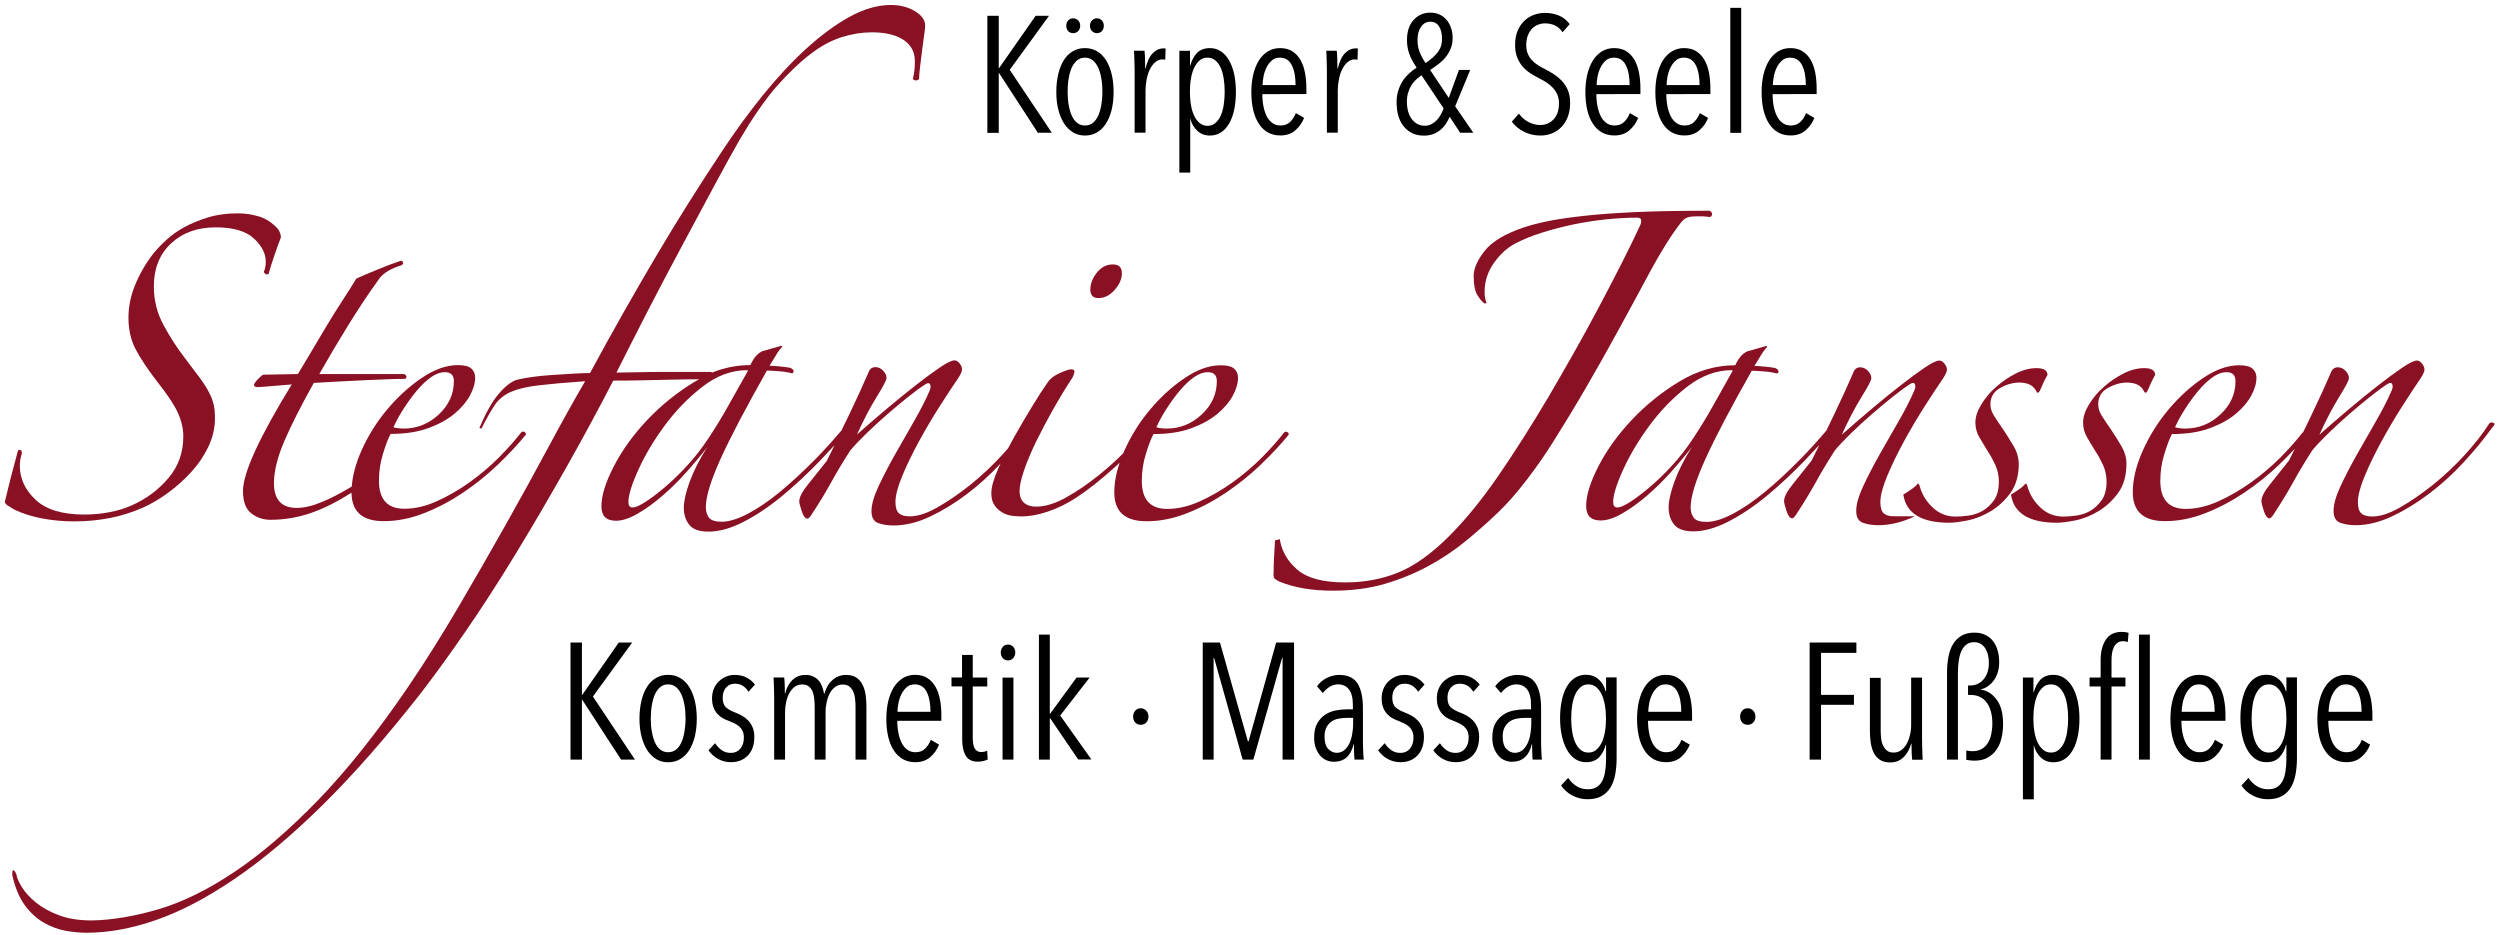 <?xml version="1.0" encoding="utf-8"?>
<!-- Generator: Adobe Illustrator 23.0.0, SVG Export Plug-In . SVG Version: 6.00 Build 0)  -->
<svg version="1.1" id="Ebene_1" xmlns="http://www.w3.org/2000/svg" xmlns:xlink="http://www.w3.org/1999/xlink" x="0px" y="0px"
	 width="296.22px" height="110.83px" viewBox="0 0 296.22 110.83" style="enable-background:new 0 0 296.22 110.83;"
	 xml:space="preserve">
<style type="text/css">
	.st0{fill:#8A1024;}
</style>
<path class="st0" d="M33.28,28.15c-0.22,0.54-0.48,1.25-0.77,2.12c-0.3,0.87-0.53,1.6-0.69,2.2c-0.22,0.11-0.41,0.03-0.57-0.24
	c0.16-0.33,0.24-0.73,0.24-1.22c0-0.98-0.48-1.9-1.42-2.77c-0.95-0.87-2.46-1.3-4.52-1.3c-2.17,0-3.93,0.64-5.29,1.91
	c-1.36,1.28-2.03,2.97-2.03,5.09c0,1.63,0.38,3.15,1.14,4.56c0.76,1.41,1.6,2.71,2.52,3.91c0.7,0.92,1.29,1.7,1.75,2.32
	c0.46,0.62,0.83,1.19,1.1,1.71c0.27,0.52,0.46,1,0.57,1.46c0.11,0.46,0.16,1.02,0.16,1.67c0,1.14-0.26,2.25-0.77,3.34
	c-0.52,1.09-1.19,2.09-2.03,3.01c-0.84,0.92-1.76,1.75-2.77,2.48c-1,0.73-1.99,1.32-2.97,1.75c-2.44,1.08-5.15,1.63-8.14,1.63
	c-1.25,0-2.48-0.11-3.7-0.33c-1.22-0.22-2.35-0.57-3.38-1.06c-0.27-0.16-0.52-0.31-0.73-0.45c-0.22-0.13-0.35-0.28-0.41-0.45
	c0.22-0.92,0.47-1.97,0.77-3.13c0.3-1.17,0.56-2.13,0.77-2.89c0-0.11,0.08-0.16,0.24-0.16c0.16,0,0.24,0.14,0.24,0.41
	c-0.16,0.49-0.24,0.98-0.24,1.47c0,1.52,0.62,2.86,1.87,4.03c1.25,1.17,3.17,1.75,5.78,1.75c0.98,0,1.97-0.09,2.97-0.28
	c1-0.19,1.91-0.47,2.73-0.85c1.68-0.76,3.11-1.83,4.27-3.21c1.17-1.38,1.75-3.02,1.75-4.92c0-0.92-0.22-1.86-0.65-2.81
	c-0.43-0.95-1.28-2.21-2.52-3.78c-1.09-1.41-1.91-2.66-2.48-3.74c-0.57-1.08-0.85-2.33-0.85-3.74c0-1.41,0.31-2.82,0.94-4.23
	c0.62-1.41,1.4-2.66,2.32-3.74c0.33-0.38,0.77-0.83,1.34-1.34c0.57-0.51,1.25-0.99,2.03-1.42c0.79-0.43,1.71-0.81,2.77-1.14
	c1.06-0.33,2.24-0.49,3.54-0.49c0.87,0,1.71,0.12,2.52,0.37c0.81,0.24,1.55,0.72,2.2,1.42C33.15,27.4,33.28,27.78,33.28,28.15z"/>
<g>
	<path class="st0" d="M28.79,58.18c0,1.25,0.33,2.13,0.98,2.64c0.65,0.51,1.41,0.77,2.28,0.77c1.63,0,3.23-0.27,4.8-0.81
		c1.48-0.51,3.08-1.31,4.8-2.4c0.02,2.25,1.29,3.37,3.82,3.37c1.57,0,3.16-0.31,4.76-0.94c1.6-0.62,3.15-1.44,4.64-2.44
		c1.49-1,2.87-2.12,4.15-3.34c1.27-1.22,2.37-2.4,3.3-3.54c0-0.16-0.07-0.27-0.2-0.33c-0.14-0.05-0.26-0.03-0.37,0.08
		c-0.71,0.92-1.59,1.91-2.64,2.97c-1.06,1.06-2.21,2.03-3.46,2.93c-1.25,0.89-2.54,1.64-3.87,2.24c-1.33,0.6-2.62,0.9-3.87,0.9
		c-2.01,0-3.01-1.11-3.01-3.34c0-1.08,0.16-2.16,0.49-3.21c0.33-1.06,0.62-1.83,0.9-2.32c1.74,0,3.23-0.23,4.48-0.69
		c1.25-0.46,2.28-1.03,3.09-1.71c0.81-0.68,1.42-1.4,1.83-2.16c0.41-0.76,0.61-1.46,0.61-2.12c0-0.43-0.15-0.79-0.45-1.06
		c-0.3-0.27-0.83-0.41-1.59-0.41c-1.36,0-2.78,0.5-4.27,1.51c-1.49,1-2.86,2.25-4.11,3.74c-1.25,1.49-2.27,3.12-3.05,4.88
		c-0.67,1.51-1.05,2.92-1.15,4.25c-0.01,0.01-0.02,0.01-0.02,0.02c-1.25,0.76-2.43,1.37-3.54,1.83c-1.11,0.46-2.1,0.69-2.97,0.69
		c-1.79,0-2.69-0.98-2.69-2.93c0-1.41,0.41-3.06,1.22-4.96c0.81-1.9,1.98-4.2,3.5-6.92c0.81-0.05,1.76-0.11,2.85-0.16
		c1.08-0.05,2.14-0.11,3.17-0.16c1.03-0.05,1.98-0.09,2.85-0.12c0.87-0.03,1.52-0.04,1.95-0.04c0.11-0.05,0.16-0.13,0.16-0.24
		c0-0.11-0.08-0.22-0.24-0.33H37.83c1.08-1.9,2.21-3.8,3.38-5.7c1.17-1.9,2.37-3.72,3.62-5.45c0.27-0.43,0.68-0.8,1.22-1.1
		c0.54-0.3,1.03-0.5,1.46-0.61c0.22-0.11,0.3-0.23,0.24-0.37c-0.05-0.13-0.14-0.2-0.24-0.2c-0.81,0.27-1.75,0.62-2.81,1.06
		c-1.06,0.43-1.89,0.79-2.48,1.06c-0.49,0.81-1.05,1.7-1.67,2.64c-0.62,0.95-1.23,1.93-1.83,2.93c-0.6,1-1.19,2.01-1.79,3.01
		c-0.6,1-1.14,1.91-1.63,2.73l-4.15,0.08c-0.49,0.38-0.84,0.76-1.06,1.14c0,0.22,0.13,0.33,0.41,0.33c0.16,0,0.72-0.04,1.67-0.12
		c0.95-0.08,1.75-0.15,2.4-0.2c-1.9,3.09-3.34,5.7-4.31,7.81C29.28,55.5,28.79,57.1,28.79,58.18z M47.83,48.42
		c0.49-0.76,1-1.47,1.55-2.12c0.54-0.65,1.1-1.18,1.67-1.59c0.57-0.41,1.13-0.61,1.67-0.61c0.7,0,1.06,0.35,1.06,1.06
		c0,1.52-0.6,2.84-1.79,3.95c-1.19,1.11-2.58,1.67-4.15,1.67c-0.16,0-0.38-0.01-0.65-0.04c-0.27-0.03-0.46-0.07-0.57-0.12
		C46.94,49.91,47.34,49.18,47.83,48.42z"/>
	<path class="st0" d="M130.17,35.32c0.7,0,1.34-0.33,1.91-0.98c0.57-0.65,0.85-1.3,0.85-1.95c0-0.7-0.35-1.06-1.06-1.06
		c-0.76,0-1.4,0.33-1.91,0.98c-0.52,0.65-0.77,1.33-0.77,2.03C129.2,34.99,129.52,35.32,130.17,35.32z"/>
	<path class="st0" d="M152.51,51.18c-0.14-0.05-0.26-0.03-0.37,0.08c-0.71,0.92-1.59,1.91-2.64,2.97c-1.06,1.06-2.21,2.03-3.46,2.93
		c-1.25,0.89-2.54,1.64-3.87,2.24c-1.33,0.6-2.62,0.9-3.87,0.9c-2.01,0-3.01-1.11-3.01-3.34c0-1.08,0.16-2.16,0.49-3.21
		c0.33-1.06,0.62-1.83,0.9-2.32c1.74,0,3.23-0.23,4.48-0.69c1.25-0.46,2.28-1.03,3.09-1.71c0.81-0.68,1.42-1.4,1.83-2.16
		c0.41-0.76,0.61-1.46,0.61-2.12c0-0.43-0.15-0.79-0.45-1.06c-0.3-0.27-0.83-0.41-1.59-0.41c-1.36,0-2.78,0.5-4.27,1.51
		c-1.49,1-2.86,2.25-4.11,3.74c-1.25,1.49-2.27,3.12-3.05,4.88c-0.05,0.1-0.09,0.2-0.13,0.3c-0.9,0.9-1.86,1.76-2.88,2.58
		c-1.28,1.03-2.56,1.91-3.87,2.64c-1.3,0.73-2.5,1.1-3.58,1.1c-0.6,0-1.07-0.15-1.42-0.45c-0.35-0.3-0.53-0.77-0.53-1.42
		c0-0.6,0.18-1.41,0.53-2.44c0.35-1.03,0.83-2.16,1.42-3.38c0.6-1.22,1.26-2.48,1.99-3.78c0.73-1.3,1.45-2.49,2.16-3.58
		c0.11-0.11,0.2-0.27,0.28-0.49c0.08-0.22,0.12-0.38,0.12-0.49c0-0.16-0.14-0.24-0.41-0.24c-0.22,0-0.67,0.15-1.34,0.45
		c-0.68,0.3-1.15,0.67-1.42,1.1c-0.43,0.6-1.02,1.49-1.75,2.69c-0.73,1.19-1.46,2.44-2.2,3.74c-0.26,0.46-0.5,0.92-0.74,1.37
		c-0.23,0.27-0.48,0.55-0.73,0.82c-1.19,1.3-2.46,2.48-3.78,3.54c-1.33,1.06-2.62,1.94-3.87,2.65c-1.25,0.71-2.33,1.06-3.26,1.06
		c-0.6,0-1.03-0.12-1.3-0.37c-0.27-0.24-0.41-0.69-0.41-1.34c0-0.76,0.27-1.79,0.81-3.09c0.54-1.3,1.21-2.67,1.99-4.11
		c0.79-1.44,1.61-2.83,2.48-4.19c0.87-1.36,1.6-2.47,2.2-3.34c0.27-0.43,0.41-0.76,0.41-0.98c0-0.22-0.1-0.45-0.28-0.69
		c-0.19-0.24-0.39-0.37-0.61-0.37c-0.33,0-0.91,0.28-1.75,0.85c-0.84,0.57-1.82,1.29-2.93,2.16c-1.11,0.87-2.28,1.82-3.5,2.85
		c-1.22,1.03-2.35,2.01-3.38,2.93c0.76-1.68,1.53-3.16,2.32-4.44c0.79-1.27,1.18-2.02,1.18-2.24c0-0.33-0.14-0.62-0.41-0.9
		c-0.27-0.27-0.57-0.41-0.9-0.41c-0.33,0-0.57,0.14-0.73,0.41c-0.65,1.52-1.44,3.24-2.36,5.17c-0.31,0.65-0.62,1.29-0.93,1.92
		c-1,1.18-2.03,2.32-3.1,3.41c-1.44,1.46-2.84,2.75-4.19,3.87c-1.36,1.11-2.63,1.98-3.82,2.6c-1.19,0.62-2.23,0.94-3.09,0.94
		c-0.76,0-1.26-0.16-1.51-0.49c-0.24-0.33-0.37-0.73-0.37-1.22c0-1.25,0.58-3.16,1.75-5.74c1.17-2.58,3-6.06,5.49-10.46
		c0.33,0,0.81,0.03,1.46,0.08c0.65,0.05,1.14,0.14,1.46,0.24c0.16,0,0.24-0.08,0.24-0.24c0-0.16-0.14-0.3-0.41-0.41
		c-0.27-0.05-0.68-0.11-1.22-0.16c-0.54-0.05-0.95-0.08-1.22-0.08c0.27-0.43,0.53-0.85,0.77-1.26c0.24-0.41,0.5-0.75,0.77-1.02
		l-0.16-0.08l-2.28,0.65c-0.22,0.11-0.43,0.27-0.65,0.49c-0.22,0.22-0.46,0.6-0.73,1.14c-1.55,0-3.06,0.3-4.53,0.89
		c-0.03-0.03-0.06-0.05-0.1-0.08c-0.33,0-1,0-2.03,0c-0.98,0-2.06,0-3.26,0c-1.19,0-2.36,0.01-3.5,0.04
		c-1.14,0.03-1.95,0.04-2.44,0.04c1.14-2.28,2.39-4.73,3.74-7.36c1.36-2.63,2.71-5.21,4.07-7.73c1.36-2.52,2.63-4.9,3.82-7.12
		c1.19-2.22,2.2-4.04,3.01-5.45c1.47-2.49,2.89-4.56,4.27-6.18C93.39,8.7,94.72,7.4,96,6.43c1.27-0.98,2.52-1.65,3.74-2.03
		c1.22-0.38,2.4-0.57,3.54-0.57c1.63,0,2.89,0.3,3.78,0.9c0.9,0.6,1.34,1.44,1.34,2.52c0,0.33-0.01,0.65-0.04,0.98
		c-0.03,0.33-0.1,0.71-0.2,1.14c0.11,0.11,0.22,0.16,0.33,0.16c0.16,0,0.3-0.05,0.41-0.16c0-0.33,0.04-0.81,0.12-1.46
		c0.08-0.65,0.16-1.3,0.24-1.95c0.08-0.65,0.16-1.25,0.24-1.79c0.08-0.54,0.12-0.92,0.12-1.14c0-0.65-0.41-1.22-1.22-1.71
		c-0.81-0.49-1.76-0.73-2.85-0.73c-1.57,0-3.21,0.48-4.92,1.42c-1.71,0.95-3.43,2.23-5.17,3.82c-1.74,1.6-3.45,3.45-5.13,5.53
		c-1.68,2.09-3.26,4.25-4.72,6.47c-2.71,4.07-5.33,8.23-7.85,12.49c-2.52,4.26-5.14,8.88-7.85,13.88c-0.6,0-1.3,0.03-2.12,0.08
		c-0.81,0.05-1.64,0.11-2.48,0.16c-0.84,0.05-1.63,0.14-2.36,0.24c-0.73,0.11-1.32,0.22-1.75,0.33c-0.65,0.22-1.36,0.77-2.12,1.67
		c-0.76,0.89-1.52,2.24-2.28,4.03l0.24,0.08c0.6-1.19,1.13-2.13,1.59-2.81c0.46-0.68,1.1-1.19,1.91-1.55
		c0.81-0.35,1.9-0.61,3.26-0.77c1.36-0.16,3.2-0.33,5.53-0.49c-1.3,2.23-2.75,4.83-4.35,7.81c-1.6,2.98-3.31,6.09-5.13,9.32
		c-1.82,3.23-3.69,6.48-5.62,9.77c-1.93,3.28-3.87,6.36-5.82,9.24c-3.69,5.42-7.26,9.91-10.7,13.47c-3.44,3.55-6.74,6.39-9.89,8.5
		c-3.15,2.12-6.14,3.59-8.99,4.44c-2.85,0.84-5.49,1.29-7.93,1.34c-1.52,0-2.82-0.2-3.91-0.61c-1.08-0.41-1.99-0.91-2.73-1.51
		c-0.73-0.6-1.29-1.21-1.67-1.83c-0.38-0.62-0.6-1.13-0.65-1.51c-0.11-0.27-0.22-0.44-0.33-0.49c-0.11-0.05-0.16,0.13-0.16,0.57
		c0.33,1.46,0.81,2.64,1.46,3.54c0.65,0.89,1.4,1.59,2.24,2.08c0.84,0.49,1.71,0.81,2.6,0.98c0.9,0.16,1.72,0.24,2.48,0.24
		c2.6,0,5.36-0.5,8.26-1.51c2.9-1,6.01-2.63,9.32-4.88c3.31-2.25,6.8-5.18,10.46-8.79c3.66-3.61,7.53-8.02,11.6-13.22
		c1.63-2.12,3.41-4.57,5.33-7.36c1.92-2.79,3.88-5.82,5.86-9.07c1.98-3.25,3.96-6.63,5.94-10.13c1.98-3.5,3.87-6.98,5.66-10.46
		c1.03,0,2.18-0.01,3.46-0.04c1.27-0.03,2.51-0.05,3.7-0.08c1.16-0.03,2.17-0.04,3.02-0.04c-0.17,0.09-0.34,0.18-0.51,0.28
		c-2.12,1.28-4,2.8-5.66,4.56c-1.66,1.76-2.97,3.59-3.95,5.49c-0.98,1.9-1.46,3.47-1.46,4.72c0,1.14,0.57,1.71,1.71,1.71
		c0.76,0,1.63-0.28,2.6-0.85c0.98-0.57,1.95-1.27,2.93-2.12c0.98-0.84,1.93-1.78,2.85-2.81c0.92-1.03,1.74-2.01,2.44-2.93
		c-0.92,1.46-1.62,2.84-2.08,4.11c-0.46,1.28-0.69,2.29-0.69,3.05c0,0.81,0.22,1.49,0.65,2.03c0.43,0.54,1.19,0.81,2.28,0.81
		c1.25,0,2.62-0.38,4.11-1.14c1.49-0.76,3-1.76,4.52-3.01c1.52-1.25,3.02-2.64,4.52-4.19c0.61-0.64,1.2-1.27,1.78-1.9
		c-0.31,0.63-0.62,1.26-0.92,1.86c-0.81,1.03-1.56,1.97-2.24,2.81c-0.68,0.84-1.02,1.51-1.02,1.99c0,0.16,0.09,0.54,0.29,1.14
		c0.19,0.6,0.42,0.9,0.69,0.9c0.11,0,0.27-0.16,0.49-0.49c0.92-1.41,1.7-2.69,2.32-3.82c0.62-1.14,1.37-2.39,2.24-3.74
		c0.49-0.6,1.13-1.27,1.91-2.03c0.79-0.76,1.6-1.51,2.44-2.24c0.84-0.73,1.67-1.42,2.48-2.07c0.81-0.65,1.52-1.17,2.12-1.55
		c0.27-0.16,0.45-0.15,0.53,0.04c0.08,0.19,0.07,0.42-0.04,0.69c-0.49,1.14-1.13,2.39-1.91,3.74c-0.79,1.36-1.55,2.69-2.28,3.99
		c-0.73,1.3-1.37,2.54-1.91,3.7c-0.54,1.17-0.81,2.13-0.81,2.89c0,0.76,0.27,1.23,0.81,1.42c0.54,0.19,1.14,0.28,1.79,0.28
		c1.41,0,2.86-0.35,4.35-1.06c1.49-0.7,2.96-1.6,4.39-2.69c1.39-1.05,2.71-2.25,3.95-3.58c-0.09,0.2-0.19,0.41-0.28,0.61
		c-0.54,1.22-0.81,2.18-0.81,2.89c0,0.6,0.12,1.07,0.37,1.42c0.24,0.35,0.54,0.64,0.9,0.85c0.35,0.22,0.75,0.35,1.18,0.41
		c0.43,0.05,0.81,0.08,1.14,0.08c0.92,0,1.95-0.19,3.09-0.57c1.14-0.38,2.25-0.92,3.34-1.63c1.41-0.92,2.96-2.14,4.64-3.66
		c0.18-0.17,0.36-0.33,0.54-0.5c-0.42,1.24-0.63,2.41-0.63,3.51c0,2.28,1.27,3.42,3.82,3.42c1.57,0,3.16-0.31,4.76-0.94
		c1.6-0.62,3.15-1.44,4.64-2.44c1.49-1,2.87-2.12,4.15-3.34c1.27-1.22,2.37-2.4,3.3-3.54C152.71,51.35,152.64,51.24,152.51,51.18z
		 M81.42,55.17c-0.9,0.98-1.78,1.83-2.64,2.56c-0.87,0.73-1.64,1.32-2.32,1.75c-0.68,0.44-1.18,0.65-1.51,0.65
		c-0.33,0-0.49-0.22-0.49-0.65c0-0.81,0.39-2.09,1.18-3.82c0.79-1.74,1.83-3.49,3.13-5.25c1.3-1.76,2.79-3.3,4.48-4.6
		c1.68-1.3,3.44-1.95,5.29-1.95l0.08,0.08c-0.65,1.14-1.38,2.44-2.2,3.91c-0.81,1.47-1.66,2.85-2.52,4.15
		C83.14,53.14,82.32,54.2,81.42,55.17z M138.23,48.42c0.49-0.76,1-1.47,1.55-2.12c0.54-0.65,1.1-1.18,1.67-1.59
		c0.57-0.41,1.13-0.61,1.67-0.61c0.7,0,1.06,0.35,1.06,1.06c0,1.52-0.6,2.84-1.79,3.95c-1.19,1.11-2.58,1.67-4.15,1.67
		c-0.16,0-0.38-0.01-0.65-0.04c-0.27-0.03-0.46-0.07-0.57-0.12C137.33,49.91,137.74,49.18,138.23,48.42z"/>
</g>
<g>
	<path class="st0" d="M195.52,32.18c1.3-2.41,2.52-4.35,3.66-5.82c0.27-0.33,0.54-0.53,0.81-0.61c0.27-0.08,0.62-0.12,1.06-0.12
		c0.16,0,0.35,0,0.57,0c0.27,0,0.57,0.03,0.9,0.08c0.22,0,0.33-0.11,0.33-0.33c0-0.22-0.11-0.35-0.33-0.41
		c-3.42,0-6.34,0.05-8.75,0.16c-2.41,0.11-4.46,0.26-6.14,0.45c-1.68,0.19-3.07,0.39-4.15,0.61c-1.09,0.22-2.03,0.46-2.85,0.73
		c-2.28,0.76-3.85,1.7-4.72,2.81c-0.87,1.11-1.3,2.1-1.3,2.97c0,1.03,0.15,1.79,0.45,2.28c0.3,0.49,0.58,0.81,0.85,0.98
		c0.22,0,0.27-0.08,0.16-0.24c-0.11-0.33-0.16-0.7-0.16-1.14c0-1.25,0.37-2.39,1.1-3.42c0.73-1.03,1.56-1.79,2.48-2.28
		c0.92-0.49,1.98-0.92,3.17-1.3c1.19-0.38,2.44-0.7,3.74-0.98c1.3-0.27,2.6-0.47,3.91-0.61c1.3-0.13,2.52-0.2,3.66-0.2
		c0.33,0,0.49,0.11,0.49,0.33c0,0.22-0.03,0.38-0.08,0.49c-0.6,1.3-1.33,2.81-2.2,4.52c-0.87,1.71-1.79,3.49-2.77,5.33
		c-0.98,1.85-1.98,3.68-3.01,5.49c-1.03,1.82-2.01,3.51-2.93,5.09c-2.06,3.47-4.06,6.61-5.98,9.4c-1.93,2.79-3.84,5.14-5.74,7.04
		c-2.12,2.12-4.14,3.57-6.06,4.35c-1.93,0.79-4.03,1.18-6.31,1.18c-2.6,0-4.49-0.5-5.66-1.51c-1.17-1-1.86-2.21-2.08-3.62
		l-0.57,0.16c-0.05,0.76-0.09,1.48-0.12,2.16c-0.03,0.68-0.04,1.21-0.04,1.59c-0.05,0.38-0.01,0.64,0.12,0.77
		c0.14,0.13,0.34,0.26,0.61,0.37c1.74,0.7,3.82,1.06,6.27,1.06c2.28,0,4.34-0.27,6.18-0.81c1.84-0.54,3.57-1.25,5.17-2.12
		c1.6-0.87,3.08-1.86,4.43-2.97c1.36-1.11,2.63-2.24,3.82-3.38c1.08-1.03,2.24-2.35,3.46-3.95c1.22-1.6,2.26-3.11,3.13-4.52
		c1.3-2.06,2.58-4.16,3.82-6.31c1.25-2.14,2.49-4.35,3.74-6.63C192.94,36.97,194.22,34.6,195.52,32.18z"/>
	<path class="st0" d="M223.21,60.83c-0.27-0.24-0.41-0.69-0.41-1.34c0-0.76,0.27-1.79,0.81-3.09c0.54-1.3,1.21-2.67,1.99-4.11
		c0.79-1.44,1.61-2.83,2.48-4.19c0.87-1.36,1.6-2.47,2.2-3.34c0.27-0.43,0.41-0.76,0.41-0.98c0-0.22-0.1-0.45-0.29-0.69
		c-0.19-0.24-0.39-0.37-0.61-0.37c-0.33,0-0.91,0.28-1.75,0.85c-0.84,0.57-1.82,1.29-2.93,2.16c-1.11,0.87-2.28,1.82-3.5,2.85
		c-1.22,1.03-2.35,2.01-3.38,2.93c0.76-1.68,1.53-3.16,2.32-4.44c0.79-1.27,1.18-2.02,1.18-2.24c0-0.33-0.14-0.62-0.41-0.9
		c-0.27-0.27-0.57-0.41-0.9-0.41c-0.33,0-0.57,0.14-0.73,0.41c-0.65,1.52-1.44,3.24-2.36,5.17c-0.31,0.65-0.62,1.29-0.93,1.92
		c-1,1.18-2.03,2.32-3.1,3.41c-1.44,1.46-2.84,2.75-4.19,3.87c-1.36,1.11-2.63,1.98-3.82,2.6c-1.19,0.62-2.23,0.94-3.09,0.94
		c-0.76,0-1.26-0.16-1.51-0.49c-0.24-0.33-0.37-0.73-0.37-1.22c0-1.25,0.58-3.16,1.75-5.74c1.17-2.58,3-6.06,5.49-10.46
		c0.33,0,0.81,0.03,1.46,0.08c0.65,0.05,1.14,0.14,1.47,0.24c0.16,0,0.24-0.08,0.24-0.24c0-0.16-0.14-0.3-0.41-0.41
		c-0.27-0.05-0.68-0.11-1.22-0.16c-0.54-0.05-0.95-0.08-1.22-0.08c0.27-0.43,0.53-0.85,0.77-1.26c0.24-0.41,0.5-0.75,0.77-1.02
		l-0.16-0.08l-2.28,0.65c-0.22,0.11-0.43,0.27-0.65,0.49c-0.22,0.22-0.46,0.6-0.73,1.14c-2.28,0-4.48,0.64-6.59,1.91
		c-2.12,1.28-4,2.8-5.66,4.56c-1.66,1.76-2.97,3.59-3.95,5.49c-0.98,1.9-1.46,3.47-1.46,4.72c0,1.14,0.57,1.71,1.71,1.71
		c0.76,0,1.63-0.28,2.6-0.85c0.98-0.57,1.95-1.27,2.93-2.12c0.98-0.84,1.93-1.78,2.85-2.81c0.92-1.03,1.74-2.01,2.44-2.93
		c-0.92,1.46-1.61,2.84-2.07,4.11c-0.46,1.28-0.69,2.29-0.69,3.05c0,0.81,0.22,1.49,0.65,2.03c0.43,0.54,1.19,0.81,2.28,0.81
		c1.25,0,2.62-0.38,4.11-1.14c1.49-0.76,3-1.76,4.52-3.01c1.52-1.25,3.02-2.64,4.52-4.19c0.61-0.64,1.2-1.27,1.78-1.9
		c-0.31,0.63-0.62,1.26-0.92,1.86c-0.81,1.03-1.56,1.97-2.24,2.81c-0.68,0.84-1.02,1.51-1.02,1.99c0,0.16,0.09,0.54,0.28,1.14
		c0.19,0.6,0.42,0.9,0.69,0.9c0.11,0,0.27-0.16,0.49-0.49c0.92-1.41,1.69-2.69,2.32-3.82c0.62-1.14,1.37-2.39,2.24-3.74
		c0.49-0.6,1.13-1.27,1.91-2.03c0.79-0.76,1.6-1.51,2.44-2.24c0.84-0.73,1.67-1.42,2.48-2.07c0.81-0.65,1.52-1.17,2.12-1.55
		c0.27-0.16,0.45-0.15,0.53,0.04c0.08,0.19,0.07,0.42-0.04,0.69c-0.49,1.14-1.13,2.39-1.91,3.74c-0.79,1.36-1.55,2.69-2.28,3.99
		c-0.73,1.3-1.37,2.54-1.91,3.7c-0.54,1.17-0.81,2.13-0.81,2.89c0,0.76,0.27,1.23,0.81,1.42c0.54,0.19,1.14,0.28,1.79,0.28
		c1.41,0,2.86-0.35,4.35-1.06h-2.4C223.92,61.19,223.48,61.07,223.21,60.83z M198.11,55.17c-0.9,0.98-1.78,1.83-2.65,2.56
		c-0.87,0.73-1.64,1.32-2.32,1.75c-0.68,0.44-1.18,0.65-1.51,0.65c-0.33,0-0.49-0.22-0.49-0.65c0-0.81,0.39-2.09,1.18-3.82
		c0.79-1.74,1.83-3.49,3.13-5.25c1.3-1.76,2.79-3.3,4.48-4.6c1.68-1.3,3.44-1.95,5.29-1.95l0.08,0.08c-0.65,1.14-1.38,2.44-2.2,3.91
		c-0.81,1.47-1.66,2.85-2.52,4.15C199.83,53.14,199,54.2,198.11,55.17z"/>
	<path class="st0" d="M238.61,52.89c-0.38-0.65-0.79-1.3-1.22-1.95c-0.49-0.7-0.87-1.27-1.14-1.71c-0.27-0.43-0.41-0.87-0.41-1.3
		c0-0.87,0.38-1.52,1.14-1.95c0.76-0.43,1.52-0.65,2.28-0.65c1.03,0,1.71,0.35,2.03,1.06c0.11,0.22,0.24,0.19,0.41-0.08
		c0.11-0.27,0.24-0.58,0.41-0.94c0.16-0.35,0.33-0.66,0.49-0.94c0-0.54-0.43-0.81-1.3-0.81c-0.81,0-1.64,0.22-2.48,0.65
		c-0.84,0.43-1.61,0.96-2.32,1.59c-0.71,0.62-1.29,1.32-1.75,2.08c-0.46,0.76-0.69,1.46-0.69,2.12c0,0.65,0.16,1.25,0.49,1.79
		c0.33,0.54,0.65,1.09,0.98,1.63c0.33,0.49,0.62,1.03,0.9,1.63c0.27,0.6,0.41,1.25,0.41,1.95c0,0.92-0.19,1.66-0.57,2.2
		c-0.38,0.54-0.83,0.96-1.34,1.26c-0.52,0.3-1.07,0.49-1.67,0.57c-0.6,0.08-1.11,0.12-1.55,0.12c-1.03,0-1.93-0.35-2.69-1.06
		c-0.76-0.7-1.28-1.55-1.55-2.52c-0.05-0.22-0.14-0.33-0.24-0.33c-0.16,0.22-0.42,0.45-0.77,0.69c-0.35,0.24-0.66,0.45-0.94,0.61
		c0.33,2.22,2.14,3.34,5.45,3.34c0.54,0,1.27-0.1,2.2-0.28c0.92-0.19,1.83-0.56,2.73-1.1c0.89-0.54,1.67-1.26,2.32-2.16
		c0.65-0.9,0.98-2.05,0.98-3.46C239.18,54.22,238.99,53.54,238.61,52.89z"/>
	<path class="st0" d="M249.74,45.98c0.76-0.43,1.52-0.65,2.28-0.65c1.03,0,1.71,0.35,2.03,1.06c0.11,0.22,0.24,0.19,0.41-0.08
		c0.11-0.27,0.24-0.58,0.41-0.94c0.16-0.35,0.33-0.66,0.49-0.94c0-0.54-0.43-0.81-1.3-0.81c-0.81,0-1.64,0.22-2.48,0.65
		c-0.84,0.43-1.61,0.96-2.32,1.59c-0.71,0.62-1.29,1.32-1.75,2.08c-0.46,0.76-0.69,1.46-0.69,2.12c0,0.65,0.16,1.25,0.49,1.79
		c0.33,0.54,0.65,1.09,0.98,1.63c0.33,0.49,0.62,1.03,0.9,1.63c0.27,0.6,0.41,1.25,0.41,1.95c0,0.92-0.19,1.66-0.57,2.2
		c-0.38,0.54-0.83,0.96-1.34,1.26c-0.52,0.3-1.07,0.49-1.67,0.57c-0.6,0.08-1.11,0.12-1.55,0.12c-1.03,0-1.93-0.35-2.69-1.06
		c-0.76-0.7-1.28-1.55-1.55-2.52c-0.05-0.22-0.14-0.33-0.24-0.33c-0.16,0.22-0.42,0.45-0.77,0.69c-0.35,0.24-0.66,0.45-0.94,0.61
		c0.33,2.22,2.14,3.34,5.45,3.34c0.54,0,1.27-0.1,2.2-0.28c0.92-0.19,1.83-0.56,2.73-1.1c0.89-0.54,1.67-1.26,2.32-2.16
		c0.65-0.9,0.98-2.05,0.98-3.46c0-0.7-0.19-1.38-0.57-2.03c-0.38-0.65-0.79-1.3-1.22-1.95c-0.49-0.7-0.87-1.27-1.14-1.71
		c-0.27-0.43-0.41-0.87-0.41-1.3C248.6,47.06,248.98,46.41,249.74,45.98z"/>
	<path class="st0" d="M295.42,50.09c-0.22-0.08-0.38-0.04-0.49,0.12c-0.76,1.19-1.74,2.44-2.93,3.74c-1.19,1.3-2.46,2.48-3.78,3.54
		c-1.33,1.06-2.62,1.94-3.87,2.65c-1.25,0.71-2.33,1.06-3.26,1.06c-0.6,0-1.03-0.12-1.3-0.37c-0.27-0.24-0.41-0.69-0.41-1.34
		c0-0.76,0.27-1.79,0.81-3.09c0.54-1.3,1.21-2.67,1.99-4.11c0.79-1.44,1.61-2.83,2.48-4.19c0.87-1.36,1.6-2.47,2.2-3.34
		c0.27-0.43,0.41-0.76,0.41-0.98c0-0.22-0.1-0.45-0.28-0.69c-0.19-0.24-0.39-0.37-0.61-0.37c-0.33,0-0.91,0.28-1.75,0.85
		c-0.84,0.57-1.82,1.29-2.93,2.16c-1.11,0.87-2.28,1.82-3.5,2.85c-1.22,1.03-2.35,2.01-3.38,2.93c0.76-1.68,1.53-3.16,2.32-4.44
		c0.79-1.27,1.18-2.02,1.18-2.24c0-0.33-0.14-0.62-0.41-0.9c-0.27-0.27-0.57-0.41-0.9-0.41s-0.57,0.14-0.73,0.41
		c-0.65,1.52-1.44,3.24-2.36,5.17c-0.34,0.71-0.68,1.4-1.01,2.09c-0.03,0.02-0.06,0.04-0.09,0.07c-0.71,0.92-1.59,1.91-2.64,2.97
		c-1.06,1.06-2.21,2.03-3.46,2.93c-1.25,0.89-2.54,1.64-3.87,2.24c-1.33,0.6-2.62,0.9-3.87,0.9c-2.01,0-3.01-1.11-3.01-3.34
		c0-1.08,0.16-2.16,0.49-3.21c0.33-1.06,0.62-1.83,0.89-2.32c1.74,0,3.23-0.23,4.48-0.69c1.25-0.46,2.28-1.03,3.09-1.71
		c0.81-0.68,1.42-1.4,1.83-2.16c0.41-0.76,0.61-1.46,0.61-2.12c0-0.43-0.15-0.79-0.45-1.06c-0.3-0.27-0.83-0.41-1.59-0.41
		c-1.36,0-2.78,0.5-4.27,1.51c-1.49,1-2.86,2.25-4.11,3.74c-1.25,1.49-2.27,3.12-3.05,4.88c-0.79,1.76-1.18,3.41-1.18,4.92
		c0,2.28,1.27,3.42,3.82,3.42c1.57,0,3.16-0.31,4.76-0.94c1.6-0.62,3.15-1.44,4.64-2.44c1.49-1,2.88-2.12,4.15-3.34
		c0.66-0.64,1.28-1.26,1.84-1.87c-0.24,0.48-0.47,0.96-0.71,1.42c-0.81,1.03-1.56,1.97-2.24,2.81c-0.68,0.84-1.02,1.51-1.02,1.99
		c0,0.16,0.09,0.54,0.28,1.14c0.19,0.6,0.42,0.9,0.69,0.9c0.11,0,0.27-0.16,0.49-0.49c0.92-1.41,1.7-2.69,2.32-3.82
		c0.62-1.14,1.37-2.39,2.24-3.74c0.49-0.6,1.13-1.27,1.91-2.03c0.79-0.76,1.6-1.51,2.44-2.24c0.84-0.73,1.67-1.42,2.48-2.07
		c0.81-0.65,1.52-1.17,2.12-1.55c0.27-0.16,0.45-0.15,0.53,0.04c0.08,0.19,0.07,0.42-0.04,0.69c-0.49,1.14-1.13,2.39-1.91,3.74
		c-0.79,1.36-1.55,2.69-2.28,3.99c-0.73,1.3-1.37,2.54-1.91,3.7c-0.54,1.17-0.81,2.13-0.81,2.89c0,0.76,0.27,1.23,0.81,1.42
		c0.54,0.19,1.14,0.28,1.79,0.28c1.41,0,2.86-0.35,4.35-1.06c1.49-0.7,2.96-1.6,4.39-2.69c1.44-1.08,2.79-2.32,4.07-3.7
		c1.27-1.38,2.4-2.75,3.38-4.11C295.61,50.37,295.64,50.17,295.42,50.09z M258.93,48.42c0.49-0.76,1-1.47,1.55-2.12
		c0.54-0.65,1.1-1.18,1.67-1.59c0.57-0.41,1.13-0.61,1.67-0.61c0.7,0,1.06,0.35,1.06,1.06c0,1.52-0.6,2.84-1.79,3.95
		c-1.19,1.11-2.58,1.67-4.15,1.67c-0.16,0-0.38-0.01-0.65-0.04c-0.27-0.03-0.46-0.07-0.57-0.12
		C258.03,49.91,258.44,49.18,258.93,48.42z"/>
</g>
<g>
	<path d="M122.98,15.74l-4.62-7.11h-0.02v7.11h-1.35V1.87h1.35V8.1h0.02l4.35-6.23h1.59l-4.66,6.4l4.99,7.46H122.98z"/>
	<path d="M131.95,10.9c0,0.77-0.08,1.47-0.23,2.1c-0.16,0.63-0.38,1.17-0.67,1.63c-0.29,0.46-0.64,0.81-1.07,1.06
		c-0.42,0.25-0.9,0.37-1.42,0.37c-0.52,0-0.99-0.12-1.41-0.37c-0.42-0.25-0.77-0.6-1.07-1.06c-0.29-0.46-0.52-1-0.68-1.63
		c-0.16-0.63-0.24-1.33-0.24-2.1c0-0.77,0.08-1.48,0.23-2.12c0.15-0.64,0.37-1.19,0.66-1.65c0.29-0.46,0.64-0.81,1.07-1.06
		c0.42-0.25,0.9-0.37,1.44-0.37c0.52,0,1,0.12,1.42,0.37c0.42,0.25,0.78,0.6,1.07,1.06c0.29,0.46,0.51,1.01,0.67,1.65
		C131.87,9.42,131.95,10.13,131.95,10.9z M127.99,3.05c0,0.26-0.08,0.47-0.24,0.64c-0.16,0.16-0.36,0.24-0.58,0.24
		c-0.25,0-0.45-0.08-0.6-0.24c-0.15-0.16-0.23-0.38-0.23-0.64c0-0.25,0.07-0.46,0.23-0.63c0.15-0.17,0.35-0.25,0.6-0.25
		c0.22,0,0.41,0.09,0.58,0.25C127.91,2.59,127.99,2.8,127.99,3.05z M130.62,10.87c0-0.57-0.04-1.11-0.13-1.6
		c-0.09-0.5-0.21-0.92-0.38-1.28c-0.17-0.36-0.38-0.64-0.64-0.85s-0.56-0.31-0.91-0.31c-0.35,0-0.66,0.1-0.92,0.31
		c-0.26,0.21-0.47,0.49-0.64,0.85c-0.16,0.36-0.29,0.78-0.37,1.28c-0.09,0.5-0.13,1.03-0.13,1.6c0,0.57,0.04,1.1,0.13,1.58
		c0.08,0.48,0.21,0.91,0.37,1.27c0.16,0.36,0.38,0.65,0.64,0.85c0.26,0.2,0.57,0.3,0.92,0.3c0.35,0,0.66-0.1,0.92-0.3
		c0.26-0.2,0.47-0.49,0.64-0.85c0.16-0.36,0.29-0.79,0.37-1.27C130.57,11.97,130.62,11.44,130.62,10.87z M130.79,3.05
		c0,0.26-0.08,0.47-0.23,0.64c-0.16,0.16-0.35,0.24-0.59,0.24c-0.22,0-0.41-0.08-0.58-0.24c-0.16-0.16-0.24-0.38-0.24-0.64
		c0-0.25,0.08-0.46,0.24-0.63c0.16-0.17,0.36-0.25,0.58-0.25c0.24,0,0.43,0.09,0.59,0.25C130.71,2.59,130.79,2.8,130.79,3.05z"/>
	<path d="M136.59,6.3c0.38-0.38,0.81-0.57,1.29-0.57c0.1,0,0.18,0.01,0.23,0.02l-0.04,1.33c-0.05-0.01-0.1-0.02-0.15-0.03
		c-0.05-0.01-0.1-0.01-0.17-0.01c-0.33,0-0.62,0.11-0.87,0.33c-0.25,0.22-0.47,0.51-0.64,0.86c-0.17,0.35-0.3,0.75-0.38,1.2
		c-0.09,0.45-0.13,0.9-0.13,1.34v4.95h-1.29V8.47c0-0.21,0-0.43-0.01-0.68c-0.01-0.24-0.01-0.48-0.02-0.71
		c-0.01-0.23-0.01-0.44-0.02-0.63c-0.01-0.19-0.02-0.34-0.03-0.44h1.25c0.03,0.25,0.05,0.56,0.06,0.93
		c0.01,0.37,0.02,0.77,0.02,1.18h0.04C135.93,7.29,136.21,6.68,136.59,6.3z"/>
	<path d="M146.44,10.9c0,0.76-0.07,1.45-0.2,2.08c-0.13,0.63-0.33,1.17-0.59,1.63c-0.26,0.46-0.58,0.81-0.96,1.07
		c-0.38,0.25-0.82,0.38-1.33,0.38c-0.59,0-1.08-0.18-1.48-0.55c-0.4-0.37-0.68-0.84-0.83-1.43h-0.02v6.37h-1.29V6.02H141v1.74h0.04
		c0.16-0.6,0.42-1.09,0.78-1.48c0.37-0.38,0.88-0.58,1.55-0.58c0.48,0,0.92,0.13,1.3,0.39c0.39,0.26,0.71,0.62,0.97,1.08
		c0.26,0.46,0.46,1,0.6,1.64C146.37,9.45,146.44,10.14,146.44,10.9z M145.11,10.86c0-0.56-0.04-1.09-0.12-1.58
		c-0.08-0.49-0.2-0.92-0.37-1.28c-0.17-0.37-0.38-0.65-0.64-0.86c-0.25-0.21-0.56-0.31-0.91-0.31c-0.35,0-0.66,0.1-0.91,0.31
		c-0.25,0.21-0.47,0.5-0.65,0.86c-0.18,0.37-0.31,0.79-0.39,1.28c-0.09,0.49-0.13,1.02-0.13,1.58c0,0.57,0.04,1.11,0.13,1.61
		c0.08,0.5,0.22,0.92,0.39,1.28c0.18,0.36,0.39,0.64,0.66,0.85c0.26,0.21,0.56,0.31,0.9,0.31c0.35,0,0.66-0.1,0.91-0.31
		c0.25-0.21,0.47-0.49,0.64-0.85c0.17-0.36,0.29-0.79,0.37-1.28C145.07,11.97,145.11,11.43,145.11,10.86z"/>
	<path d="M149.57,11.15c0,0.54,0.05,1.03,0.14,1.48c0.09,0.45,0.23,0.84,0.4,1.18c0.18,0.33,0.4,0.59,0.67,0.78
		c0.27,0.19,0.59,0.28,0.95,0.28c0.47,0,0.85-0.14,1.14-0.43c0.29-0.29,0.51-0.63,0.67-1.04l0.98,0.57
		c-0.24,0.59-0.58,1.08-1.05,1.48c-0.46,0.4-1.05,0.6-1.77,0.6c-1.08,0-1.93-0.46-2.53-1.37c-0.6-0.91-0.9-2.17-0.9-3.78
		c0-0.76,0.08-1.46,0.23-2.1c0.16-0.64,0.38-1.19,0.67-1.65c0.29-0.46,0.65-0.81,1.07-1.07c0.42-0.25,0.89-0.38,1.42-0.38
		c0.57,0,1.06,0.12,1.45,0.37c0.4,0.25,0.72,0.59,0.97,1.02c0.25,0.43,0.43,0.93,0.54,1.51c0.11,0.57,0.17,1.19,0.17,1.84v0.71
		H149.57z M153.51,10.08c0-0.98-0.15-1.77-0.45-2.36c-0.3-0.59-0.77-0.89-1.42-0.89c-0.38,0-0.7,0.11-0.95,0.34
		c-0.26,0.23-0.47,0.51-0.63,0.84c-0.16,0.33-0.28,0.69-0.35,1.07c-0.07,0.38-0.11,0.71-0.11,1H153.51z"/>
	<path d="M159.37,6.3c0.38-0.38,0.81-0.57,1.29-0.57c0.1,0,0.18,0.01,0.23,0.02l-0.04,1.33c-0.05-0.01-0.1-0.02-0.15-0.03
		c-0.05-0.01-0.1-0.01-0.17-0.01c-0.33,0-0.62,0.11-0.87,0.33c-0.25,0.22-0.47,0.51-0.64,0.86c-0.17,0.35-0.3,0.75-0.38,1.2
		c-0.09,0.45-0.13,0.9-0.13,1.34v4.95h-1.29V8.47c0-0.21,0-0.43-0.01-0.68c-0.01-0.24-0.01-0.48-0.02-0.71
		c-0.01-0.23-0.01-0.44-0.02-0.63c-0.01-0.19-0.02-0.34-0.03-0.44h1.25c0.03,0.25,0.05,0.56,0.06,0.93
		c0.01,0.37,0.02,0.77,0.02,1.18h0.04C158.71,7.29,158.99,6.68,159.37,6.3z"/>
	<path d="M173.02,15.74l-1.25-1.9c-0.13,0.3-0.29,0.59-0.47,0.86c-0.18,0.27-0.4,0.51-0.65,0.71c-0.25,0.2-0.53,0.36-0.85,0.48
		c-0.32,0.12-0.68,0.18-1.09,0.18c-0.97,0-1.75-0.35-2.34-1.04c-0.59-0.69-0.89-1.66-0.89-2.92c0-0.5,0.06-0.95,0.19-1.35
		c0.12-0.4,0.29-0.77,0.5-1.11s0.46-0.63,0.74-0.9c0.29-0.27,0.6-0.51,0.94-0.73c-0.44-0.67-0.74-1.24-0.9-1.73
		c-0.16-0.49-0.24-1-0.24-1.54c0-1.01,0.26-1.8,0.78-2.38c0.52-0.58,1.19-0.87,2-0.87c0.39,0,0.75,0.07,1.07,0.22
		c0.32,0.14,0.59,0.35,0.82,0.61c0.23,0.26,0.41,0.58,0.54,0.95c0.13,0.37,0.2,0.78,0.2,1.22c0,0.46-0.07,0.87-0.22,1.23
		c-0.14,0.37-0.34,0.7-0.58,1.01c-0.24,0.31-0.53,0.58-0.85,0.83c-0.33,0.25-0.67,0.49-1.02,0.72l2.21,3.31l1.21-3.31h1.33
		l-1.78,4.31l2.15,3.13H173.02z M168.43,8.92c-0.22,0.16-0.44,0.33-0.65,0.52c-0.21,0.19-0.39,0.41-0.55,0.67
		c-0.16,0.25-0.28,0.54-0.38,0.85c-0.1,0.31-0.15,0.67-0.15,1.06c0,0.9,0.2,1.61,0.6,2.12c0.4,0.51,0.91,0.76,1.54,0.76
		c0.27,0,0.53-0.06,0.75-0.18c0.23-0.12,0.44-0.27,0.63-0.46c0.19-0.19,0.35-0.41,0.49-0.66c0.14-0.25,0.25-0.5,0.34-0.76
		L168.43,8.92z M170.86,4.59c0-0.63-0.12-1.12-0.36-1.48c-0.24-0.36-0.58-0.54-1.03-0.54c-0.44,0-0.81,0.2-1.09,0.6
		c-0.28,0.4-0.42,0.91-0.42,1.54c0,0.51,0.07,0.97,0.22,1.37c0.14,0.4,0.39,0.87,0.72,1.39c0.55-0.35,1.01-0.75,1.39-1.2
		C170.67,5.82,170.86,5.26,170.86,4.59z"/>
	<path d="M186.04,12.19c0,0.61-0.09,1.16-0.27,1.64c-0.18,0.48-0.43,0.88-0.75,1.21c-0.32,0.33-0.7,0.59-1.13,0.76
		c-0.43,0.18-0.89,0.26-1.37,0.26c-0.71,0-1.35-0.15-1.95-0.45c-0.59-0.3-1.07-0.7-1.44-1.19l0.84-0.96c0.3,0.43,0.68,0.76,1.14,1
		c0.46,0.24,0.92,0.35,1.39,0.35c0.63,0,1.15-0.22,1.58-0.67c0.42-0.44,0.64-1.08,0.64-1.9c0-0.39-0.07-0.74-0.2-1.04
		c-0.13-0.3-0.31-0.57-0.53-0.8c-0.22-0.24-0.47-0.44-0.75-0.63c-0.28-0.18-0.58-0.35-0.89-0.51c-0.38-0.18-0.74-0.39-1.08-0.62
		c-0.34-0.23-0.64-0.49-0.89-0.79c-0.25-0.3-0.46-0.66-0.62-1.07c-0.16-0.41-0.24-0.89-0.24-1.44c0-0.64,0.1-1.2,0.29-1.67
		c0.2-0.48,0.46-0.87,0.79-1.19c0.33-0.32,0.71-0.56,1.13-0.71c0.42-0.16,0.86-0.24,1.31-0.24c0.63,0,1.19,0.11,1.69,0.32
		c0.5,0.22,0.92,0.55,1.26,1.01l-0.84,0.96c-0.26-0.38-0.57-0.65-0.92-0.81c-0.35-0.16-0.74-0.24-1.16-0.24
		c-0.27,0-0.55,0.05-0.81,0.15c-0.27,0.1-0.51,0.25-0.71,0.46c-0.21,0.21-0.38,0.48-0.51,0.8c-0.13,0.33-0.2,0.71-0.2,1.16
		c0,0.39,0.06,0.73,0.18,1.02c0.12,0.29,0.28,0.54,0.48,0.76c0.2,0.22,0.44,0.42,0.71,0.59c0.27,0.17,0.54,0.33,0.83,0.47
		c0.37,0.18,0.73,0.39,1.09,0.63c0.36,0.23,0.68,0.51,0.97,0.82c0.29,0.31,0.52,0.68,0.69,1.1
		C185.96,11.14,186.04,11.63,186.04,12.19z"/>
	<path d="M189.15,11.15c0,0.54,0.05,1.03,0.14,1.48c0.09,0.45,0.23,0.84,0.4,1.18c0.18,0.33,0.4,0.59,0.67,0.78
		c0.27,0.19,0.59,0.28,0.95,0.28c0.47,0,0.85-0.14,1.14-0.43c0.29-0.29,0.51-0.63,0.67-1.04l0.98,0.57
		c-0.23,0.59-0.58,1.08-1.05,1.48c-0.46,0.4-1.05,0.6-1.77,0.6c-1.08,0-1.93-0.46-2.53-1.37c-0.6-0.91-0.9-2.17-0.9-3.78
		c0-0.76,0.08-1.46,0.23-2.1c0.16-0.64,0.38-1.19,0.67-1.65c0.29-0.46,0.65-0.81,1.07-1.07c0.42-0.25,0.89-0.38,1.42-0.38
		c0.57,0,1.06,0.12,1.45,0.37c0.4,0.25,0.72,0.59,0.97,1.02c0.25,0.43,0.43,0.93,0.54,1.51c0.11,0.57,0.17,1.19,0.17,1.84v0.71
		H189.15z M193.09,10.08c0-0.98-0.15-1.77-0.45-2.36c-0.3-0.59-0.77-0.89-1.42-0.89c-0.38,0-0.7,0.11-0.95,0.34
		c-0.26,0.23-0.47,0.51-0.63,0.84c-0.16,0.33-0.28,0.69-0.35,1.07c-0.07,0.38-0.11,0.71-0.11,1H193.09z"/>
	<path d="M197.44,11.15c0,0.54,0.05,1.03,0.14,1.48c0.09,0.45,0.23,0.84,0.4,1.18c0.18,0.33,0.4,0.59,0.67,0.78
		c0.27,0.19,0.59,0.28,0.95,0.28c0.47,0,0.85-0.14,1.14-0.43c0.29-0.29,0.51-0.63,0.67-1.04l0.98,0.57
		c-0.23,0.59-0.58,1.08-1.05,1.48c-0.46,0.4-1.05,0.6-1.77,0.6c-1.08,0-1.93-0.46-2.53-1.37c-0.6-0.91-0.9-2.17-0.9-3.78
		c0-0.76,0.08-1.46,0.23-2.1c0.16-0.64,0.38-1.19,0.67-1.65c0.29-0.46,0.65-0.81,1.07-1.07c0.42-0.25,0.89-0.38,1.42-0.38
		c0.57,0,1.06,0.12,1.45,0.37c0.4,0.25,0.72,0.59,0.97,1.02c0.25,0.43,0.43,0.93,0.54,1.51c0.11,0.57,0.17,1.19,0.17,1.84v0.71
		H197.44z M201.38,10.08c0-0.98-0.15-1.77-0.45-2.36c-0.3-0.59-0.77-0.89-1.42-0.89c-0.38,0-0.7,0.11-0.95,0.34
		c-0.26,0.23-0.47,0.51-0.63,0.84c-0.16,0.33-0.28,0.69-0.35,1.07c-0.07,0.38-0.11,0.71-0.11,1H201.38z"/>
	<path d="M205.02,15.74V0.93h1.29v14.81H205.02z"/>
	<path d="M210.03,11.15c0,0.54,0.05,1.03,0.14,1.48c0.09,0.45,0.23,0.84,0.4,1.18c0.18,0.33,0.4,0.59,0.67,0.78
		c0.27,0.19,0.59,0.28,0.95,0.28c0.47,0,0.85-0.14,1.14-0.43c0.29-0.29,0.51-0.63,0.67-1.04l0.98,0.57
		c-0.23,0.59-0.58,1.08-1.05,1.48c-0.46,0.4-1.05,0.6-1.77,0.6c-1.08,0-1.93-0.46-2.53-1.37c-0.6-0.91-0.9-2.17-0.9-3.78
		c0-0.76,0.08-1.46,0.23-2.1c0.16-0.64,0.38-1.19,0.67-1.65c0.29-0.46,0.65-0.81,1.07-1.07c0.42-0.25,0.89-0.38,1.42-0.38
		c0.57,0,1.06,0.12,1.45,0.37c0.4,0.25,0.72,0.59,0.97,1.02c0.25,0.43,0.43,0.93,0.54,1.51c0.11,0.57,0.17,1.19,0.17,1.84v0.71
		H210.03z M213.97,10.08c0-0.98-0.15-1.77-0.45-2.36c-0.3-0.59-0.77-0.89-1.42-0.89c-0.38,0-0.7,0.11-0.95,0.34
		c-0.26,0.23-0.47,0.51-0.63,0.84c-0.16,0.33-0.28,0.69-0.35,1.07c-0.07,0.38-0.11,0.71-0.11,1H213.97z"/>
</g>
<g>
	<path d="M73.59,90l-4.62-7.11h-0.02V90H67.6V76.13h1.35v6.23h0.02l4.35-6.23h1.59l-4.66,6.4L75.23,90H73.59z"/>
	<path d="M82.56,85.16c0,0.77-0.08,1.47-0.23,2.1c-0.16,0.63-0.38,1.17-0.67,1.63c-0.29,0.46-0.64,0.81-1.07,1.06
		c-0.42,0.25-0.9,0.37-1.42,0.37c-0.52,0-0.99-0.12-1.41-0.37c-0.42-0.25-0.77-0.6-1.07-1.06c-0.29-0.46-0.52-1-0.68-1.63
		c-0.16-0.63-0.24-1.33-0.24-2.1c0-0.77,0.08-1.48,0.23-2.12c0.15-0.64,0.37-1.19,0.66-1.65c0.29-0.46,0.64-0.81,1.07-1.06
		c0.42-0.25,0.9-0.37,1.44-0.37c0.52,0,1,0.12,1.42,0.37c0.42,0.25,0.78,0.6,1.07,1.06c0.29,0.46,0.51,1.01,0.67,1.65
		C82.48,83.68,82.56,84.39,82.56,85.16z M81.23,85.13c0-0.57-0.04-1.11-0.13-1.6c-0.09-0.5-0.21-0.92-0.38-1.28
		c-0.17-0.36-0.38-0.64-0.64-0.85c-0.25-0.21-0.56-0.31-0.91-0.31c-0.35,0-0.66,0.1-0.92,0.31c-0.26,0.21-0.47,0.49-0.64,0.85
		c-0.16,0.36-0.29,0.78-0.37,1.28c-0.09,0.5-0.13,1.03-0.13,1.6c0,0.57,0.04,1.1,0.13,1.58c0.08,0.48,0.21,0.91,0.37,1.27
		c0.16,0.36,0.38,0.65,0.64,0.85c0.26,0.2,0.57,0.3,0.92,0.3c0.35,0,0.66-0.1,0.92-0.3c0.26-0.2,0.47-0.49,0.64-0.85
		c0.16-0.36,0.29-0.79,0.37-1.27C81.18,86.23,81.23,85.7,81.23,85.13z"/>
	<path d="M88.69,81.97c-0.17-0.29-0.39-0.52-0.66-0.7c-0.27-0.18-0.59-0.26-0.97-0.26c-0.42,0-0.76,0.15-1.03,0.46
		c-0.27,0.31-0.4,0.71-0.4,1.2c0,0.52,0.13,0.9,0.39,1.14c0.26,0.24,0.65,0.45,1.18,0.65c0.26,0.1,0.52,0.23,0.78,0.38
		c0.26,0.15,0.49,0.34,0.7,0.56c0.2,0.22,0.37,0.49,0.5,0.79c0.13,0.31,0.2,0.68,0.2,1.11c0,0.95-0.26,1.69-0.77,2.22
		c-0.52,0.53-1.18,0.79-2.01,0.79c-0.55,0-1.05-0.13-1.51-0.38c-0.46-0.25-0.84-0.6-1.14-1.03l0.78-0.84
		c0.22,0.34,0.49,0.62,0.79,0.83c0.31,0.22,0.67,0.32,1.09,0.32c0.46,0,0.83-0.17,1.11-0.5c0.28-0.33,0.42-0.77,0.42-1.32
		c0-0.31-0.05-0.58-0.16-0.79c-0.1-0.22-0.24-0.39-0.41-0.54c-0.17-0.14-0.36-0.27-0.58-0.37c-0.22-0.1-0.44-0.2-0.68-0.29
		c-0.25-0.09-0.49-0.2-0.71-0.33c-0.23-0.13-0.43-0.3-0.62-0.51c-0.18-0.21-0.33-0.46-0.44-0.75c-0.11-0.29-0.17-0.65-0.17-1.07
		c0-0.4,0.07-0.78,0.21-1.12c0.14-0.34,0.33-0.63,0.58-0.87c0.25-0.24,0.53-0.43,0.85-0.57c0.32-0.14,0.67-0.21,1.05-0.21
		c0.55,0,1.02,0.11,1.42,0.32c0.4,0.22,0.72,0.49,0.97,0.83L88.69,81.97z"/>
	<path d="M93.87,80.59c0.41-0.41,0.94-0.62,1.59-0.62c0.35,0,0.65,0.06,0.91,0.19c0.25,0.12,0.47,0.29,0.64,0.49
		c0.18,0.2,0.31,0.44,0.41,0.71c0.1,0.27,0.17,0.56,0.22,0.84h0.04c0.08-0.29,0.19-0.56,0.33-0.83c0.14-0.27,0.32-0.51,0.54-0.71
		c0.21-0.21,0.46-0.38,0.74-0.5c0.28-0.12,0.59-0.19,0.95-0.19c0.52,0,0.94,0.11,1.25,0.33c0.31,0.22,0.56,0.51,0.73,0.87
		c0.18,0.36,0.29,0.76,0.35,1.21c0.06,0.45,0.09,0.9,0.09,1.34V90h-1.29v-6.27c0-0.3-0.02-0.6-0.05-0.91
		c-0.03-0.31-0.1-0.59-0.21-0.84c-0.1-0.25-0.26-0.46-0.46-0.63c-0.2-0.16-0.47-0.24-0.81-0.24c-0.31,0-0.6,0.09-0.85,0.26
		c-0.25,0.18-0.47,0.42-0.64,0.72c-0.17,0.31-0.3,0.66-0.39,1.06c-0.09,0.4-0.14,0.81-0.14,1.24V90h-1.29v-6.27
		c0-0.3-0.02-0.61-0.05-0.92c-0.03-0.31-0.1-0.6-0.19-0.85c-0.1-0.25-0.25-0.46-0.45-0.62c-0.2-0.16-0.46-0.24-0.79-0.24
		c-0.32,0-0.61,0.09-0.86,0.26c-0.25,0.18-0.46,0.42-0.63,0.72c-0.18,0.31-0.31,0.66-0.4,1.06c-0.09,0.4-0.14,0.81-0.14,1.24V90
		h-1.29v-7.27c0-0.21,0-0.43-0.01-0.68c-0.01-0.24-0.01-0.48-0.02-0.71c-0.01-0.23-0.01-0.44-0.02-0.63
		c-0.01-0.19-0.02-0.34-0.03-0.44h1.27c0.03,0.25,0.05,0.55,0.06,0.9c0.01,0.35,0.02,0.69,0.02,1h0.04
		C93.18,81.53,93.46,81,93.87,80.59z"/>
	<path d="M106.32,85.41c0,0.54,0.05,1.03,0.14,1.48c0.09,0.45,0.23,0.84,0.4,1.18c0.18,0.33,0.4,0.59,0.67,0.78
		c0.27,0.19,0.59,0.28,0.95,0.28c0.47,0,0.85-0.14,1.14-0.43c0.29-0.29,0.51-0.63,0.67-1.04l0.98,0.57
		c-0.24,0.59-0.58,1.08-1.05,1.48c-0.46,0.4-1.05,0.6-1.77,0.6c-1.08,0-1.93-0.46-2.53-1.37c-0.6-0.91-0.9-2.17-0.9-3.78
		c0-0.76,0.08-1.46,0.23-2.1c0.16-0.64,0.38-1.19,0.67-1.65c0.29-0.46,0.65-0.81,1.07-1.07c0.42-0.25,0.9-0.38,1.42-0.38
		c0.57,0,1.06,0.12,1.45,0.37c0.4,0.25,0.72,0.59,0.97,1.02c0.25,0.43,0.43,0.93,0.54,1.51c0.11,0.57,0.17,1.19,0.17,1.84v0.71
		H106.32z M110.25,84.34c0-0.98-0.15-1.77-0.45-2.36c-0.3-0.59-0.77-0.89-1.42-0.89c-0.38,0-0.7,0.11-0.95,0.34
		c-0.26,0.23-0.47,0.51-0.63,0.84c-0.16,0.33-0.28,0.69-0.35,1.07c-0.07,0.38-0.11,0.71-0.11,1H110.25z"/>
	<path d="M116.52,90.17c-0.21,0.05-0.42,0.08-0.65,0.08c-0.68,0-1.16-0.23-1.44-0.71c-0.28-0.47-0.42-1.1-0.42-1.88v-6.33h-1.27
		v-1.06h1.25V77.6h1.27v2.68h1.72v1.06h-1.72v6.09c0,0.59,0.08,1.02,0.25,1.28c0.17,0.27,0.42,0.4,0.76,0.4
		c0.12,0,0.24-0.02,0.37-0.05c0.13-0.03,0.24-0.07,0.33-0.11l0.06,1.04C116.9,90.06,116.73,90.12,116.52,90.17z"/>
	<path d="M120.3,77.31c0,0.27-0.09,0.5-0.25,0.68c-0.17,0.18-0.37,0.26-0.61,0.26c-0.25,0-0.45-0.09-0.62-0.26
		c-0.16-0.18-0.24-0.4-0.24-0.68c0-0.26,0.08-0.48,0.24-0.67c0.16-0.18,0.37-0.27,0.62-0.27c0.25,0,0.45,0.09,0.62,0.27
		C120.22,76.82,120.3,77.04,120.3,77.31z M118.79,90v-9.71h1.29V90H118.79z"/>
	<path d="M127.76,90l-3.33-4.9h-0.04V90h-1.29V75.19h1.29v9.38h0.04l3.13-4.29h1.55l-3.49,4.5l3.7,5.21H127.76z"/>
	<path d="M136.08,84.9c0,0.29-0.09,0.52-0.26,0.71c-0.18,0.18-0.39,0.27-0.66,0.27c-0.26,0-0.48-0.09-0.65-0.27
		c-0.17-0.18-0.25-0.42-0.25-0.71c0-0.26,0.08-0.49,0.25-0.69c0.17-0.2,0.39-0.29,0.65-0.29c0.26,0,0.48,0.1,0.66,0.29
		C136,84.41,136.08,84.64,136.08,84.9z"/>
	<path d="M151.97,90V77.95h-0.06L148.51,90h-1.27l-3.38-12.04h-0.06V90h-1.29V76.13h2.04l3.31,11.71h0.08l3.27-11.71h2.12V90H151.97
		z"/>
	<path d="M160.49,90c-0.01-0.1-0.02-0.24-0.03-0.39c-0.01-0.16-0.01-0.32-0.02-0.5c-0.01-0.18-0.01-0.35-0.01-0.51
		c0-0.16,0-0.3,0-0.42h-0.04c-0.33,1.38-1.11,2.08-2.35,2.08c-0.27,0-0.55-0.05-0.82-0.16c-0.27-0.1-0.52-0.27-0.74-0.51
		c-0.22-0.24-0.4-0.53-0.55-0.89c-0.14-0.36-0.22-0.79-0.22-1.3c0-0.71,0.12-1.27,0.37-1.7c0.25-0.43,0.56-0.77,0.94-1.02
		c0.38-0.25,0.79-0.41,1.24-0.5c0.45-0.08,0.88-0.13,1.28-0.13h0.76v-0.51c0-0.85-0.16-1.47-0.47-1.86
		c-0.31-0.39-0.74-0.59-1.27-0.59c-0.37,0-0.71,0.1-1.02,0.29c-0.31,0.2-0.58,0.44-0.8,0.74l-0.69-0.8c0.3-0.43,0.69-0.76,1.17-1
		c0.48-0.23,0.97-0.35,1.45-0.35c1.02,0,1.74,0.33,2.17,1c0.43,0.67,0.65,1.64,0.65,2.92v4.03c0,0.13,0,0.29,0.01,0.49
		c0.01,0.2,0.01,0.4,0.02,0.6c0.01,0.2,0.02,0.39,0.03,0.57c0.01,0.18,0.03,0.32,0.04,0.42H160.49z M160.33,85.06h-0.78
		c-0.31,0-0.63,0.03-0.94,0.09c-0.31,0.06-0.59,0.17-0.83,0.33c-0.24,0.16-0.44,0.39-0.6,0.68c-0.16,0.29-0.24,0.66-0.24,1.12
		c0,0.68,0.15,1.17,0.45,1.47c0.3,0.3,0.63,0.45,0.98,0.45c0.37,0,0.68-0.11,0.93-0.33c0.25-0.22,0.46-0.5,0.61-0.84
		c0.15-0.34,0.26-0.71,0.32-1.12c0.07-0.4,0.1-0.8,0.1-1.18V85.06z"/>
	<path d="M168.03,81.97c-0.17-0.29-0.39-0.52-0.66-0.7c-0.27-0.18-0.59-0.26-0.97-0.26c-0.42,0-0.76,0.15-1.03,0.46
		c-0.27,0.31-0.4,0.71-0.4,1.2c0,0.52,0.13,0.9,0.39,1.14c0.26,0.24,0.65,0.45,1.18,0.65c0.26,0.1,0.52,0.23,0.78,0.38
		c0.26,0.15,0.49,0.34,0.7,0.56c0.2,0.22,0.37,0.49,0.5,0.79c0.13,0.31,0.2,0.68,0.2,1.11c0,0.95-0.26,1.69-0.77,2.22
		c-0.52,0.53-1.18,0.79-2.01,0.79c-0.55,0-1.05-0.13-1.51-0.38c-0.46-0.25-0.84-0.6-1.14-1.03l0.78-0.84
		c0.22,0.34,0.49,0.62,0.79,0.83c0.31,0.22,0.67,0.32,1.09,0.32c0.46,0,0.83-0.17,1.11-0.5c0.28-0.33,0.42-0.77,0.42-1.32
		c0-0.31-0.05-0.58-0.16-0.79c-0.1-0.22-0.24-0.39-0.41-0.54c-0.17-0.14-0.36-0.27-0.58-0.37c-0.22-0.1-0.44-0.2-0.68-0.29
		c-0.25-0.09-0.49-0.2-0.71-0.33c-0.23-0.13-0.43-0.3-0.62-0.51c-0.18-0.21-0.33-0.46-0.44-0.75c-0.11-0.29-0.17-0.65-0.17-1.07
		c0-0.4,0.07-0.78,0.21-1.12c0.14-0.34,0.33-0.63,0.58-0.87c0.25-0.24,0.53-0.43,0.85-0.57c0.32-0.14,0.67-0.21,1.05-0.21
		c0.55,0,1.02,0.11,1.42,0.32c0.4,0.22,0.72,0.49,0.97,0.83L168.03,81.97z"/>
	<path d="M174.57,81.97c-0.17-0.29-0.39-0.52-0.66-0.7c-0.27-0.18-0.59-0.26-0.97-0.26c-0.42,0-0.76,0.15-1.03,0.46
		c-0.27,0.31-0.4,0.71-0.4,1.2c0,0.52,0.13,0.9,0.39,1.14c0.26,0.24,0.65,0.45,1.18,0.65c0.26,0.1,0.52,0.23,0.78,0.38
		c0.26,0.15,0.49,0.34,0.7,0.56c0.2,0.22,0.37,0.49,0.5,0.79c0.13,0.31,0.2,0.68,0.2,1.11c0,0.95-0.26,1.69-0.77,2.22
		c-0.52,0.53-1.19,0.79-2.01,0.79c-0.55,0-1.05-0.13-1.51-0.38c-0.46-0.25-0.84-0.6-1.14-1.03l0.78-0.84
		c0.22,0.34,0.49,0.62,0.79,0.83c0.31,0.22,0.67,0.32,1.09,0.32c0.46,0,0.83-0.17,1.11-0.5c0.28-0.33,0.42-0.77,0.42-1.32
		c0-0.31-0.05-0.58-0.16-0.79c-0.1-0.22-0.24-0.39-0.41-0.54c-0.17-0.14-0.36-0.27-0.58-0.37c-0.22-0.1-0.44-0.2-0.68-0.29
		c-0.25-0.09-0.49-0.2-0.71-0.33c-0.23-0.13-0.43-0.3-0.62-0.51c-0.18-0.21-0.33-0.46-0.44-0.75c-0.11-0.29-0.17-0.65-0.17-1.07
		c0-0.4,0.07-0.78,0.21-1.12c0.14-0.34,0.33-0.63,0.58-0.87c0.25-0.24,0.53-0.43,0.85-0.57c0.32-0.14,0.67-0.21,1.05-0.21
		c0.55,0,1.02,0.11,1.42,0.32c0.4,0.22,0.72,0.49,0.97,0.83L174.57,81.97z"/>
	<path d="M181.6,90c-0.01-0.1-0.02-0.24-0.03-0.39c-0.01-0.16-0.01-0.32-0.02-0.5c-0.01-0.18-0.01-0.35-0.01-0.51
		c0-0.16,0-0.3,0-0.42h-0.04c-0.33,1.38-1.11,2.08-2.35,2.08c-0.27,0-0.55-0.05-0.82-0.16c-0.27-0.1-0.52-0.27-0.74-0.51
		c-0.22-0.24-0.4-0.53-0.55-0.89c-0.14-0.36-0.22-0.79-0.22-1.3c0-0.71,0.12-1.27,0.37-1.7c0.25-0.43,0.56-0.77,0.94-1.02
		c0.38-0.25,0.79-0.41,1.24-0.5c0.45-0.08,0.88-0.13,1.28-0.13h0.76v-0.51c0-0.85-0.16-1.47-0.47-1.86
		c-0.31-0.39-0.74-0.59-1.27-0.59c-0.37,0-0.71,0.1-1.02,0.29c-0.31,0.2-0.58,0.44-0.8,0.74l-0.69-0.8c0.3-0.43,0.69-0.76,1.17-1
		c0.48-0.23,0.97-0.35,1.45-0.35c1.02,0,1.74,0.33,2.17,1c0.43,0.67,0.65,1.64,0.65,2.92v4.03c0,0.13,0,0.29,0.01,0.49
		c0.01,0.2,0.01,0.4,0.02,0.6c0.01,0.2,0.02,0.39,0.03,0.57c0.01,0.18,0.03,0.32,0.04,0.42H181.6z M181.44,85.06h-0.78
		c-0.31,0-0.63,0.03-0.94,0.09c-0.31,0.06-0.59,0.17-0.83,0.33c-0.24,0.16-0.44,0.39-0.6,0.68c-0.16,0.29-0.24,0.66-0.24,1.12
		c0,0.68,0.15,1.17,0.45,1.47c0.3,0.3,0.63,0.45,0.98,0.45c0.37,0,0.68-0.11,0.93-0.33c0.25-0.22,0.46-0.5,0.61-0.84
		c0.15-0.34,0.26-0.71,0.32-1.12c0.07-0.4,0.1-0.8,0.1-1.18V85.06z"/>
	<path d="M191.55,89.86c0,0.69-0.06,1.33-0.17,1.92c-0.11,0.59-0.3,1.1-0.56,1.53c-0.26,0.43-0.61,0.77-1.06,1.02
		c-0.44,0.25-1,0.37-1.66,0.37c-0.64,0-1.24-0.15-1.79-0.44c-0.56-0.29-1-0.69-1.34-1.19l0.84-0.9c0.26,0.4,0.59,0.73,0.99,0.98
		c0.4,0.25,0.85,0.37,1.34,0.37c0.43,0,0.79-0.09,1.07-0.27c0.28-0.18,0.5-0.44,0.66-0.76c0.16-0.33,0.27-0.71,0.33-1.16
		c0.07-0.44,0.1-0.93,0.1-1.47v-1.61h-0.04c-0.16,0.59-0.42,1.08-0.78,1.47c-0.37,0.39-0.88,0.59-1.55,0.59
		c-0.5,0-0.93-0.13-1.31-0.39c-0.38-0.26-0.7-0.62-0.96-1.09c-0.26-0.46-0.46-1.01-0.6-1.65c-0.14-0.63-0.21-1.33-0.21-2.09
		c0-0.76,0.07-1.45,0.2-2.08c0.13-0.63,0.32-1.17,0.58-1.62c0.25-0.45,0.57-0.8,0.96-1.06c0.39-0.25,0.83-0.38,1.32-0.38
		c0.59,0,1.09,0.18,1.5,0.54c0.41,0.36,0.69,0.83,0.83,1.42h0.06v-1.65h1.25V89.86z M190.29,85.14c0-0.56-0.04-1.09-0.13-1.59
		c-0.09-0.5-0.22-0.93-0.39-1.29c-0.18-0.37-0.4-0.65-0.66-0.86c-0.26-0.21-0.56-0.31-0.9-0.31c-0.35,0-0.66,0.1-0.91,0.31
		c-0.25,0.21-0.47,0.49-0.64,0.85c-0.17,0.36-0.29,0.79-0.37,1.28c-0.08,0.5-0.12,1.03-0.12,1.61c0,0.56,0.04,1.09,0.12,1.58
		c0.08,0.49,0.2,0.92,0.37,1.28c0.17,0.37,0.38,0.65,0.64,0.86c0.25,0.21,0.56,0.31,0.91,0.31c0.35,0,0.66-0.1,0.91-0.31
		c0.25-0.21,0.47-0.49,0.65-0.85c0.18-0.36,0.31-0.78,0.39-1.27C190.25,86.25,190.29,85.71,190.29,85.14z"/>
	<path d="M195.27,85.41c0,0.54,0.05,1.03,0.14,1.48c0.09,0.45,0.23,0.84,0.4,1.18c0.18,0.33,0.4,0.59,0.67,0.78
		c0.27,0.19,0.59,0.28,0.95,0.28c0.47,0,0.85-0.14,1.14-0.43c0.29-0.29,0.51-0.63,0.67-1.04l0.98,0.57
		c-0.24,0.59-0.58,1.08-1.05,1.48c-0.46,0.4-1.05,0.6-1.77,0.6c-1.08,0-1.93-0.46-2.53-1.37c-0.6-0.91-0.9-2.17-0.9-3.78
		c0-0.76,0.08-1.46,0.23-2.1c0.16-0.64,0.38-1.19,0.67-1.65c0.29-0.46,0.65-0.81,1.07-1.07c0.42-0.25,0.9-0.38,1.42-0.38
		c0.57,0,1.06,0.12,1.45,0.37c0.4,0.25,0.72,0.59,0.97,1.02c0.25,0.43,0.43,0.93,0.54,1.51c0.11,0.57,0.17,1.19,0.17,1.84v0.71
		H195.27z M199.21,84.34c0-0.98-0.15-1.77-0.45-2.36c-0.3-0.59-0.77-0.89-1.42-0.89c-0.38,0-0.7,0.11-0.95,0.34
		c-0.26,0.23-0.47,0.51-0.63,0.84c-0.16,0.33-0.28,0.69-0.35,1.07c-0.07,0.38-0.11,0.71-0.11,1H199.21z"/>
	<path d="M208,84.9c0,0.29-0.09,0.52-0.26,0.71c-0.18,0.18-0.39,0.27-0.66,0.27c-0.26,0-0.48-0.09-0.65-0.27
		c-0.17-0.18-0.25-0.42-0.25-0.71c0-0.26,0.08-0.49,0.25-0.69c0.17-0.2,0.38-0.29,0.65-0.29c0.26,0,0.48,0.1,0.66,0.29
		C207.91,84.41,208,84.64,208,84.9z"/>
	<path d="M215.77,77.36v4.97h3.9v1.18h-3.9V90h-1.35V76.13h5.54v1.23H215.77z"/>
	<path d="M222.84,80.28v6.27c0,0.3,0.02,0.6,0.05,0.91c0.03,0.31,0.1,0.59,0.22,0.84c0.11,0.25,0.26,0.46,0.46,0.63
		c0.2,0.16,0.46,0.24,0.8,0.24c0.33,0,0.62-0.09,0.87-0.26c0.25-0.18,0.47-0.42,0.65-0.72c0.18-0.31,0.31-0.66,0.41-1.06
		c0.1-0.4,0.15-0.81,0.15-1.24v-5.6h1.29v7.27c0,0.21,0,0.43,0.01,0.68c0.01,0.24,0.01,0.48,0.02,0.71
		c0.01,0.23,0.01,0.44,0.02,0.64c0.01,0.2,0.02,0.34,0.03,0.43h-1.25c-0.03-0.25-0.05-0.55-0.06-0.9c-0.01-0.35-0.02-0.69-0.02-1
		h-0.04c-0.18,0.65-0.48,1.19-0.9,1.6c-0.42,0.41-0.94,0.62-1.57,0.62c-0.52,0-0.94-0.11-1.26-0.33c-0.32-0.22-0.57-0.51-0.73-0.87
		c-0.17-0.36-0.28-0.76-0.34-1.2c-0.06-0.44-0.09-0.89-0.09-1.35v-6.27H222.84z"/>
	<path d="M237.34,85.79c0,0.59-0.06,1.15-0.19,1.67c-0.12,0.53-0.32,0.99-0.6,1.38c-0.27,0.39-0.63,0.71-1.06,0.94
		c-0.43,0.24-0.95,0.35-1.57,0.35c-0.14,0-0.3-0.01-0.48-0.03c-0.18-0.02-0.33-0.04-0.46-0.07v-1.1c0.14,0.03,0.28,0.05,0.4,0.06
		c0.12,0.01,0.23,0.02,0.32,0.02c0.43,0,0.8-0.09,1.1-0.26c0.3-0.18,0.55-0.41,0.73-0.71c0.19-0.3,0.33-0.65,0.41-1.05
		c0.08-0.4,0.13-0.82,0.13-1.26c0-1.03-0.22-1.85-0.66-2.47c-0.44-0.61-1.09-0.92-1.95-0.92h-0.27v-1.12h0.27
		c0.64,0,1.17-0.25,1.58-0.74c0.41-0.5,0.62-1.15,0.62-1.96c0-0.29-0.03-0.58-0.1-0.87c-0.06-0.29-0.17-0.55-0.3-0.78
		c-0.14-0.23-0.32-0.41-0.54-0.56c-0.22-0.14-0.49-0.22-0.8-0.22c-0.38,0-0.69,0.1-0.95,0.3c-0.25,0.2-0.45,0.47-0.59,0.8
		c-0.14,0.33-0.24,0.71-0.3,1.15c-0.06,0.43-0.09,0.87-0.09,1.33V90h-1.29V79.68c0-0.67,0.06-1.29,0.17-1.87
		c0.11-0.58,0.29-1.08,0.55-1.5c0.25-0.42,0.59-0.75,1-0.99c0.41-0.24,0.92-0.36,1.52-0.36c0.5,0,0.93,0.09,1.3,0.27
		c0.37,0.18,0.68,0.43,0.92,0.74c0.24,0.31,0.42,0.69,0.54,1.12c0.12,0.43,0.18,0.89,0.18,1.37c0,0.46-0.06,0.87-0.18,1.23
		c-0.12,0.37-0.28,0.69-0.48,0.96c-0.2,0.27-0.44,0.5-0.71,0.68c-0.27,0.18-0.55,0.3-0.83,0.36v0.02c0.76,0.1,1.39,0.5,1.89,1.18
		C237.09,83.57,237.34,84.53,237.34,85.79z"/>
	<path d="M246.39,85.16c0,0.76-0.07,1.45-0.2,2.08c-0.13,0.63-0.33,1.17-0.59,1.63c-0.26,0.46-0.58,0.81-0.96,1.07
		c-0.38,0.25-0.82,0.38-1.33,0.38c-0.59,0-1.08-0.18-1.48-0.55c-0.4-0.37-0.68-0.84-0.83-1.43h-0.02v6.37h-1.29V80.28h1.25v1.74
		h0.04c0.16-0.6,0.42-1.09,0.78-1.48c0.37-0.38,0.88-0.58,1.55-0.58c0.48,0,0.92,0.13,1.3,0.39c0.38,0.26,0.71,0.62,0.97,1.08
		c0.26,0.46,0.46,1,0.6,1.64C246.32,83.71,246.39,84.4,246.39,85.16z M245.05,85.12c0-0.56-0.04-1.09-0.12-1.58
		c-0.08-0.49-0.2-0.92-0.37-1.28c-0.17-0.37-0.38-0.65-0.64-0.86c-0.25-0.21-0.56-0.31-0.91-0.31c-0.35,0-0.66,0.1-0.91,0.31
		c-0.25,0.21-0.47,0.5-0.65,0.86c-0.18,0.37-0.31,0.79-0.39,1.28c-0.09,0.49-0.13,1.02-0.13,1.58c0,0.57,0.04,1.11,0.13,1.61
		c0.08,0.5,0.22,0.92,0.39,1.28c0.18,0.36,0.4,0.64,0.66,0.85c0.26,0.21,0.56,0.31,0.9,0.31c0.35,0,0.66-0.1,0.91-0.31
		c0.25-0.21,0.47-0.49,0.64-0.85c0.17-0.36,0.29-0.79,0.37-1.28C245.01,86.23,245.05,85.69,245.05,85.12z"/>
	<path d="M252.12,76.07c-0.2-0.07-0.39-0.1-0.57-0.1c-0.26,0-0.48,0.07-0.66,0.2c-0.18,0.13-0.32,0.3-0.42,0.51
		c-0.1,0.21-0.18,0.45-0.22,0.71c-0.04,0.27-0.06,0.55-0.06,0.83v2.06h1.65v1.06h-1.65V90h-1.29v-8.66h-1.31v-1.06h1.31v-2.06
		c0-0.99,0.2-1.8,0.61-2.42c0.4-0.62,1.04-0.93,1.9-0.93c0.3,0,0.57,0.04,0.8,0.12L252.12,76.07z M253.44,90V75.19h1.29V90H253.44z"
		/>
	<path d="M258.47,85.41c0,0.54,0.05,1.03,0.14,1.48c0.09,0.45,0.23,0.84,0.4,1.18c0.18,0.33,0.4,0.59,0.67,0.78
		c0.27,0.19,0.59,0.28,0.95,0.28c0.47,0,0.85-0.14,1.14-0.43c0.29-0.29,0.51-0.63,0.67-1.04l0.98,0.57
		c-0.23,0.59-0.58,1.08-1.05,1.48c-0.46,0.4-1.05,0.6-1.77,0.6c-1.08,0-1.93-0.46-2.53-1.37c-0.6-0.91-0.9-2.17-0.9-3.78
		c0-0.76,0.08-1.46,0.23-2.1c0.16-0.64,0.38-1.19,0.67-1.65c0.29-0.46,0.65-0.81,1.07-1.07c0.42-0.25,0.89-0.38,1.42-0.38
		c0.57,0,1.06,0.12,1.45,0.37c0.4,0.25,0.72,0.59,0.97,1.02c0.25,0.43,0.43,0.93,0.54,1.51c0.11,0.57,0.17,1.19,0.17,1.84v0.71
		H258.47z M262.41,84.34c0-0.98-0.15-1.77-0.45-2.36c-0.3-0.59-0.77-0.89-1.42-0.89c-0.38,0-0.7,0.11-0.95,0.34
		c-0.26,0.23-0.47,0.51-0.63,0.84c-0.16,0.33-0.28,0.69-0.35,1.07c-0.07,0.38-0.11,0.71-0.11,1H262.41z"/>
	<path d="M272.16,89.86c0,0.69-0.06,1.33-0.17,1.92c-0.11,0.59-0.3,1.1-0.56,1.53c-0.26,0.43-0.61,0.77-1.06,1.02
		c-0.44,0.25-1,0.37-1.66,0.37c-0.64,0-1.24-0.15-1.79-0.44c-0.56-0.29-1-0.69-1.34-1.19l0.84-0.9c0.26,0.4,0.59,0.73,0.99,0.98
		c0.4,0.25,0.85,0.37,1.34,0.37c0.43,0,0.79-0.09,1.07-0.27c0.28-0.18,0.5-0.44,0.66-0.76c0.16-0.33,0.27-0.71,0.33-1.16
		c0.07-0.44,0.1-0.93,0.1-1.47v-1.61h-0.04c-0.16,0.59-0.42,1.08-0.78,1.47c-0.37,0.39-0.88,0.59-1.55,0.59
		c-0.5,0-0.93-0.13-1.31-0.39c-0.38-0.26-0.7-0.62-0.96-1.09c-0.26-0.46-0.46-1.01-0.6-1.65c-0.14-0.63-0.21-1.33-0.21-2.09
		c0-0.76,0.07-1.45,0.2-2.08s0.32-1.17,0.58-1.62c0.25-0.45,0.57-0.8,0.96-1.06c0.38-0.25,0.83-0.38,1.32-0.38
		c0.59,0,1.09,0.18,1.5,0.54c0.41,0.36,0.69,0.83,0.83,1.42h0.06v-1.65h1.25V89.86z M270.91,85.14c0-0.56-0.04-1.09-0.13-1.59
		c-0.08-0.5-0.22-0.93-0.39-1.29c-0.18-0.37-0.39-0.65-0.66-0.86c-0.26-0.21-0.56-0.31-0.9-0.31c-0.35,0-0.66,0.1-0.91,0.31
		c-0.25,0.21-0.47,0.49-0.64,0.85c-0.17,0.36-0.29,0.79-0.37,1.28c-0.08,0.5-0.12,1.03-0.12,1.61c0,0.56,0.04,1.09,0.12,1.58
		c0.08,0.49,0.2,0.92,0.37,1.28c0.17,0.37,0.38,0.65,0.64,0.86c0.25,0.21,0.56,0.31,0.91,0.31c0.35,0,0.66-0.1,0.91-0.31
		c0.25-0.21,0.47-0.49,0.65-0.85c0.18-0.36,0.31-0.78,0.39-1.27C270.86,86.25,270.91,85.71,270.91,85.14z"/>
	<path d="M275.88,85.41c0,0.54,0.05,1.03,0.14,1.48c0.09,0.45,0.23,0.84,0.4,1.18c0.18,0.33,0.4,0.59,0.67,0.78
		c0.27,0.19,0.59,0.28,0.95,0.28c0.47,0,0.85-0.14,1.14-0.43c0.29-0.29,0.51-0.63,0.67-1.04l0.98,0.57
		c-0.23,0.59-0.58,1.08-1.05,1.48c-0.46,0.4-1.05,0.6-1.77,0.6c-1.08,0-1.93-0.46-2.53-1.37c-0.6-0.91-0.9-2.17-0.9-3.78
		c0-0.76,0.08-1.46,0.23-2.1c0.16-0.64,0.38-1.19,0.67-1.65c0.29-0.46,0.65-0.81,1.07-1.07c0.42-0.25,0.89-0.38,1.42-0.38
		c0.57,0,1.06,0.12,1.45,0.37c0.4,0.25,0.72,0.59,0.97,1.02c0.25,0.43,0.43,0.93,0.54,1.51c0.11,0.57,0.17,1.19,0.17,1.84v0.71
		H275.88z M279.82,84.34c0-0.98-0.15-1.77-0.45-2.36c-0.3-0.59-0.77-0.89-1.42-0.89c-0.38,0-0.7,0.11-0.95,0.34
		c-0.26,0.23-0.47,0.51-0.63,0.84c-0.16,0.33-0.28,0.69-0.35,1.07c-0.07,0.38-0.11,0.71-0.11,1H279.82z"/>
</g>
</svg>
